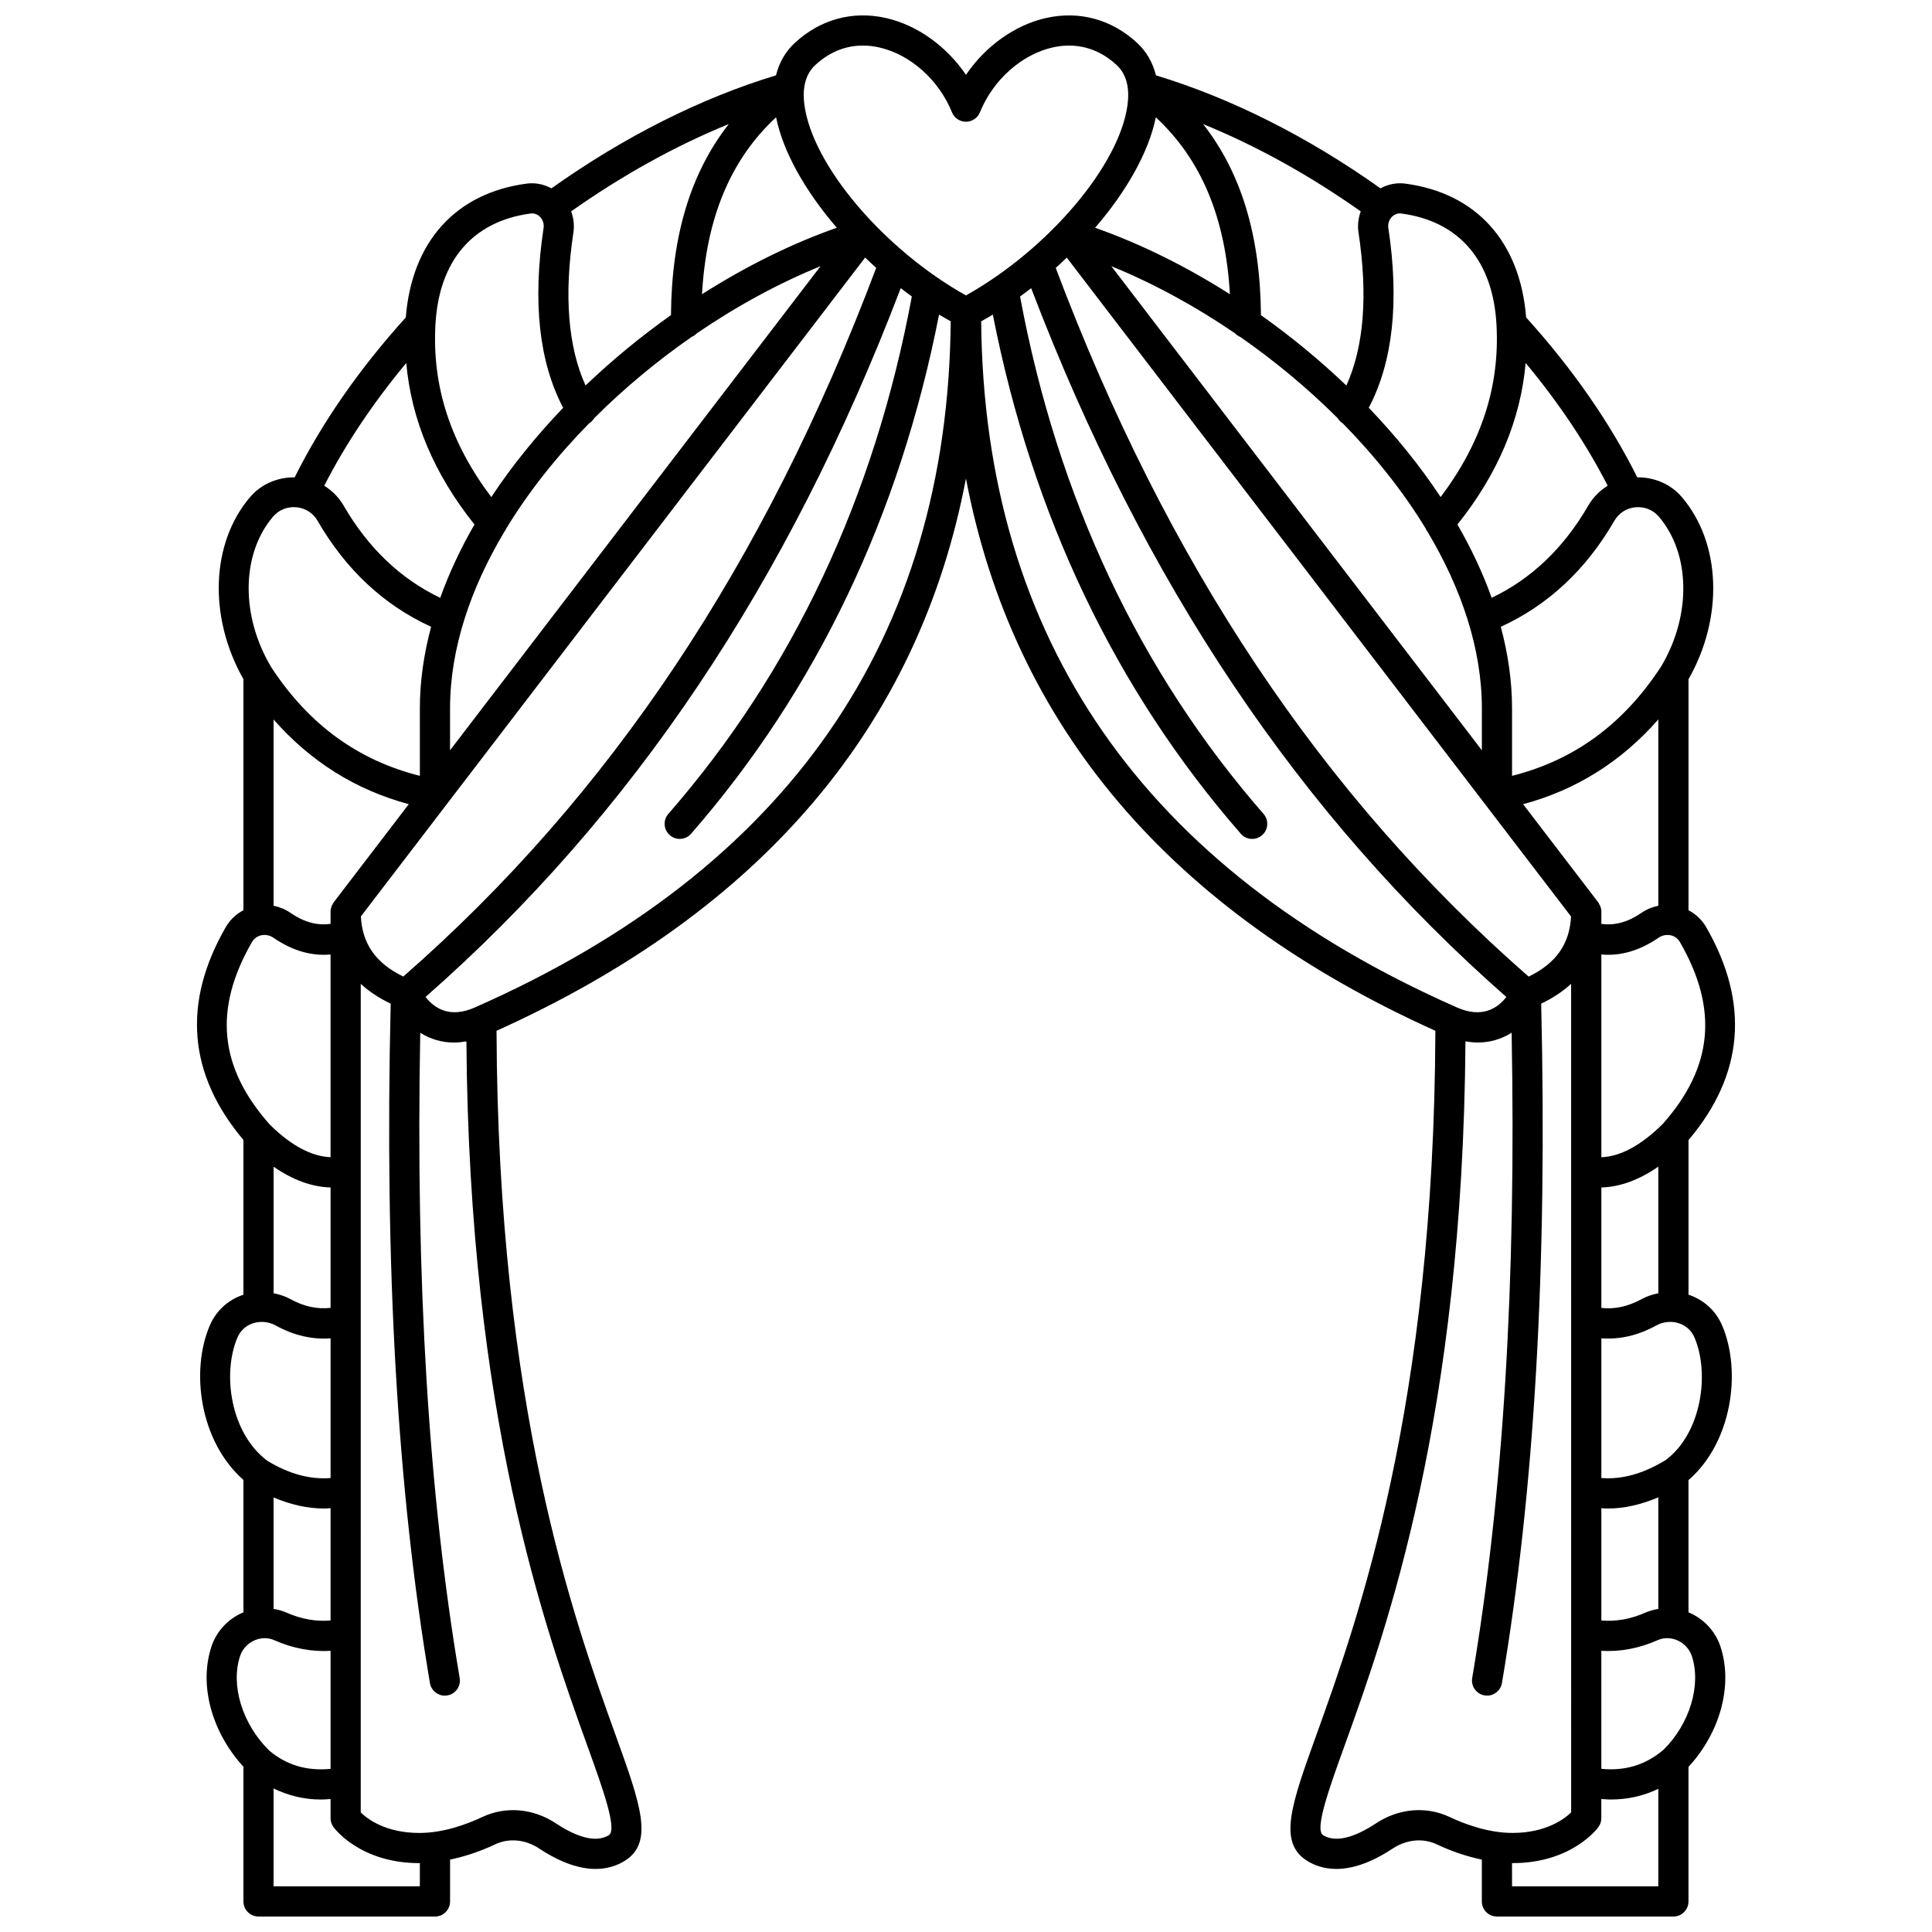 <?xml version="1.0" encoding="UTF-8"?>
<!-- Uploaded to: ICON Repo, www.iconrepo.com, Generator: ICON Repo Mixer Tools -->
<svg width="800px" height="800px" version="1.1" viewBox="144 144 512 512" xmlns="http://www.w3.org/2000/svg">
 <defs>
  <clipPath id="a">
   <path d="m196 148.09h408v503.81h-408z"/>
  </clipPath>
 </defs>
 <g clip-path="url(#a)">
  <path d="m600.41 495.32c-1.648-3.875-4.754-6.769-8.75-8.152-0.059-0.02-0.129-0.023-0.188-0.043v-40.992c14.668-17.312 16.266-36.285 4.684-56.43-1.125-1.957-2.754-3.457-4.684-4.481v-61.223c9.324-16.34 8.664-36.031-1.762-48.266-2.938-3.445-7.293-5.285-11.816-5.231-7.258-14.527-17.137-28.762-29.449-42.371-1.598-20.062-13.195-32.969-32.047-35.473-2.301-0.309-4.559 0.18-6.551 1.258-19.199-13.656-39.66-23.945-59.512-29.945-0.84-3.394-2.508-6.324-5.031-8.648-6.742-6.207-15.281-8.52-24.062-6.559-8.344 1.875-16.121 7.508-21.25 15.07-5.125-7.559-12.906-13.191-21.25-15.07-8.77-1.969-17.32 0.352-24.062 6.559-2.523 2.324-4.191 5.254-5.031 8.648-19.848 5.996-40.309 16.289-59.512 29.945-1.992-1.078-4.25-1.566-6.551-1.258-18.852 2.504-30.449 15.414-32.047 35.473-12.309 13.605-22.191 27.844-29.449 42.371-4.504-0.055-8.875 1.781-11.816 5.231-10.398 12.203-11.082 31.816-1.762 48.254v61.23c-1.926 1.023-3.559 2.527-4.684 4.481-11.539 20.066-9.992 38.969 4.684 56.41v41.02c-0.059 0.02-0.129 0.023-0.188 0.043-3.996 1.383-7.102 4.277-8.75 8.152-5.106 12-2.68 30.617 8.938 40.875v35.113c-0.109 0.043-0.219 0.059-0.328 0.109-3.871 1.719-6.84 4.977-8.148 8.945-3.352 10.125 0.023 22.59 8.477 31.844v35.695c0 2.207 1.789 4 4 4h46.762c2.211 0 4-1.793 4-4v-11.09c3.883-0.812 7.879-2.121 11.973-4.051 3.644-1.723 7.996-1.301 11.648 1.117 6.09 4.031 11.039 5.406 14.949 5.406 3.254 0 5.797-0.953 7.691-2.125 7.867-4.863 4.223-14.984-2.398-33.352-10.938-30.352-31.199-86.656-31.547-186.64 70.266-31.695 111.95-80.809 124.4-146.37 12.449 65.559 54.137 114.68 124.4 146.37-0.344 99.984-20.609 156.29-31.547 186.64-6.617 18.371-10.266 28.488-2.402 33.352 1.898 1.172 4.438 2.125 7.695 2.125 3.914 0 8.859-1.375 14.949-5.406 3.652-2.414 8.004-2.832 11.648-1.117 4.094 1.93 8.09 3.238 11.973 4.051v11.09c0 2.207 1.789 4 4 4h46.762c2.211 0 4-1.793 4-4v-35.66c8.41-9.105 11.852-21.68 8.477-31.875-1.309-3.965-4.277-7.231-8.148-8.945-0.109-0.047-0.219-0.062-0.328-0.109v-35.07c11.582-10.039 14.086-28.832 8.945-40.926zm-20.328 76.027c-3.957 1.746-7.812 2.418-11.707 2.102v-29.766c0.555 0.031 1.109 0.094 1.664 0.094 4.387 0 8.867-1.031 13.434-2.969v29.574c-1.164 0.195-2.309 0.488-3.391 0.965zm-30.984-168.54c-54.766-47.891-95.781-109.39-125.32-187.8 1-0.895 1.965-1.816 2.926-2.734l133.64 174.61c-0.375 7.293-3.984 12.418-11.238 15.93zm-45.082-197.2c2.523 16.688 1.43 30.293-3.211 40.566-7.07-6.754-14.691-13.023-22.641-18.656-0.16-20.988-5.203-37.727-15.328-50.633 14.07 5.731 28.227 13.566 41.773 23.137-0.641 1.77-0.879 3.684-0.594 5.586zm44.297 34.59c8.793 10.57 16.078 21.465 21.738 32.523-2.09 1.301-3.879 3.082-5.141 5.262-6.488 11.234-15.098 19.426-25.602 24.449-2.352-6.59-5.41-13.086-9.074-19.438 10.699-13.359 16.746-27.707 18.078-42.797zm-26.504 43.852c0.129 0.332 0.32 0.629 0.535 0.918 8.961 15.023 14.367 30.984 14.367 46.785v11.082l-98.195-128.29c11.09 4.523 22.203 10.562 32.773 17.777 0.383 0.41 0.848 0.738 1.379 0.957 9.18 6.387 17.914 13.641 25.824 21.531 0.316 0.512 0.715 0.977 1.258 1.316 0.023 0.016 0.051 0.012 0.07 0.027 8.512 8.672 16.012 18.066 21.988 27.891zm-71.504-108.96c12.059 11.172 18.492 26.648 19.633 46.883-11.637-7.41-23.766-13.41-35.719-17.609 8.355-9.711 14.227-20.086 16.086-29.273zm97.336 182.03c14.062-3.769 26.039-11.301 35.832-22.457v49.367c-1.586 0.324-3.117 0.953-4.481 1.891-3.625 2.492-7.125 3.41-10.617 2.91v-3.269c0-0.496-0.113-0.973-0.289-1.422-0.059-0.16-0.156-0.293-0.234-0.441-0.102-0.188-0.168-0.391-0.301-0.562zm31.395 131.16c-3.617 1.988-7.133 2.727-10.66 2.328v-31.914c4.969-0.152 10.008-1.996 15.098-5.523v33.555c-1.531 0.316-3.035 0.781-4.438 1.555zm14.02 10.168c4.098 9.637 1.84 25.438-7.656 32.5-5.965 3.625-11.562 5.176-17.023 4.742v-37.023c4.856 0.363 9.719-0.754 14.512-3.383 1.914-1.051 4.168-1.258 6.156-0.566 1.832 0.637 3.254 1.961 4.012 3.731zm-8.391-56.609c-5.812 5.738-11.184 8.625-16.289 8.844v-53.734c5.094 0.457 10.168-1.016 15.145-4.434 0.957-0.656 2.137-0.891 3.246-0.645 1.047 0.234 1.914 0.879 2.449 1.812 10.234 17.789 8.73 33.156-4.551 48.156zm-0.535-121.07c-10.031 15.262-22.992 24.691-39.422 28.84v-17.855c0-7.223-1.055-14.465-2.984-21.648 12.449-5.676 22.586-15.09 30.113-28.121 1.184-2.039 3.227-3.336 5.606-3.555 2.41-0.207 4.641 0.688 6.176 2.492 8.457 9.906 8.633 26.352 0.512 39.848zm-68.793-120.19c15.359 2.039 24.324 12.492 25.246 29.434 0.91 16.355-3.984 31.352-14.801 45.715-5.461-8.277-11.902-16.219-19.047-23.664 6.363-12.047 8.148-28.027 5.188-47.664-0.164-1.074 0.191-2.172 0.949-2.941 0.395-0.395 1.254-1.023 2.465-0.879zm-142.66-44.504c1.578 0 3.035 0.203 4.309 0.492 8.25 1.855 15.82 8.602 19.297 17.191 0.609 1.508 2.078 2.5 3.707 2.5 1.629 0 3.094-0.992 3.707-2.5 3.477-8.59 11.047-15.336 19.297-17.191 4.352-0.98 10.809-0.965 16.891 4.633 2.547 2.344 3.531 5.887 2.926 10.531-2.082 16.074-21.09 38.395-42.82 50.562-21.73-12.168-40.738-34.488-42.82-50.562-0.602-4.644 0.383-8.188 2.926-10.531 4.301-3.957 8.785-5.125 12.582-5.125zm-121.8 246.72c-7.25-3.512-10.863-8.637-11.242-15.93l133.64-174.61c0.965 0.918 1.926 1.84 2.926 2.734-29.535 78.414-70.551 139.91-125.32 187.8zm-20.98 140.98c0.57 0 1.141-0.059 1.707-0.094v29.766c-3.891 0.32-7.75-0.352-11.707-2.102-1.086-0.48-2.231-0.773-3.394-0.965v-29.531c4.516 1.898 8.988 2.926 13.395 2.926zm1.707-85.082v31.906c-3.527 0.398-7.039-0.34-10.66-2.332-1.402-0.77-2.91-1.23-4.438-1.547v-33.527c5.059 3.504 10.105 5.352 15.098 5.5zm0.824-75.566c-0.133 0.172-0.199 0.375-0.305 0.566-0.078 0.148-0.172 0.281-0.234 0.441-0.176 0.457-0.289 0.934-0.289 1.426v3.269c-3.496 0.504-6.988-0.414-10.617-2.91-1.363-0.938-2.894-1.562-4.481-1.887v-49.355c9.766 11.125 21.746 18.66 35.832 22.438zm37.312-100.13c-3.66 6.352-6.723 12.848-9.074 19.438-10.504-5.027-19.109-13.219-25.605-24.449-1.258-2.18-3.043-3.961-5.137-5.262 5.66-11.059 12.945-21.953 21.738-32.523 1.34 15.082 7.383 29.43 18.078 42.797zm-6.473 48.754c0-15.801 5.406-31.766 14.367-46.785 0.219-0.293 0.406-0.586 0.535-0.918 5.969-9.824 13.473-19.223 21.98-27.895 0.023-0.012 0.051-0.012 0.07-0.027 0.547-0.336 0.945-0.805 1.258-1.316 7.906-7.894 16.641-15.145 25.824-21.531 0.527-0.219 0.992-0.547 1.379-0.957 10.57-7.219 21.688-13.258 32.773-17.777l-98.188 128.29zm32.102-131.74c13.551-9.57 27.703-17.406 41.773-23.137-10.125 12.906-15.168 29.645-15.328 50.633-7.949 5.633-15.57 11.898-22.641 18.656-4.641-10.273-5.734-23.879-3.211-40.57 0.285-1.895 0.047-3.809-0.594-5.582zm54.305-24.926c1.859 9.191 7.734 19.566 16.086 29.273-11.957 4.199-24.082 10.199-35.719 17.609 1.137-20.234 7.57-35.711 19.633-46.883zm-65.031 25.496c1.227-0.148 2.074 0.484 2.465 0.879 0.754 0.773 1.113 1.871 0.949 2.941-2.965 19.637-1.18 35.613 5.188 47.668-7.137 7.445-13.582 15.391-19.047 23.664-10.82-14.363-15.715-29.359-14.801-45.719 0.922-16.941 9.887-27.395 25.246-29.434zm-68.285 80.336c1.535-1.801 3.793-2.703 6.176-2.492 2.383 0.219 4.422 1.512 5.602 3.555 7.527 13.031 17.668 22.445 30.117 28.121-1.926 7.184-2.984 14.43-2.984 21.648l0.004 17.859c-16.434-4.144-29.387-13.562-39.34-28.707-8.203-13.629-8.027-30.074 0.426-39.984zm-5.598 112.76c0.535-0.926 1.406-1.574 2.449-1.812 1.109-0.25 2.289-0.012 3.246 0.645 4.977 3.422 10.051 4.898 15.145 4.438v53.727c-5.106-0.223-10.449-3.078-16.105-8.648-13.461-15.191-14.965-30.559-4.734-48.348zm-3.832 104.77c0.75-1.766 2.18-3.09 4.012-3.727 1.996-0.691 4.246-0.488 6.156 0.566 4.789 2.629 9.652 3.75 14.512 3.387v37.02c-5.461 0.438-11.012-1.086-16.719-4.539-9.801-7.269-12.062-23.07-7.961-32.707zm0.695 84.418c0.605-1.832 1.992-3.34 3.801-4.144 1.738-0.758 3.59-0.793 5.242-0.062 4.938 2.184 9.941 3.121 14.938 2.832v31.277c-6.352 0.617-11.754-1.027-16.293-4.887-7.09-6.984-10.25-17.266-7.688-25.016zm47.648 61.031h-38.766v-25.93c3.891 1.875 8.066 2.93 12.582 2.93 0.824 0 1.672-0.07 2.516-0.137v5.07c0 0.84 0.266 1.66 0.754 2.34 0.281 0.391 7.098 9.578 22.773 9.578 0.043 0 0.094-0.008 0.137-0.008v6.156zm50.059-13.547c-3.965 2.457-9.812-0.363-14.027-3.148-6-3.973-13.281-4.598-19.473-1.68-4.086 1.926-10.309 4.231-16.695 4.231-8.953 0-13.785-3.731-15.535-5.434l0.004-219.59c2.191 2.023 4.848 3.769 7.934 5.262-1.656 69.875 1.738 128.8 10.398 180.04 0.332 1.953 2.023 3.332 3.938 3.332 0.219 0 0.445-0.016 0.672-0.055 2.176-0.367 3.644-2.43 3.273-4.606-8.262-48.883-11.68-104.93-10.449-171.01 2.688 1.699 5.719 2.598 8.969 2.598 1.066 0 2.16-0.129 3.266-0.316 0.711 99.629 21.004 156.02 32 186.55 4.156 11.508 8.078 22.379 5.727 23.832zm-35.387-219.4c-6.691 2.992-10.797 0.301-13.168-2.746 54.852-48.172 96.102-109.7 125.93-187.84 0.973 0.75 1.953 1.492 2.941 2.207-9.887 53.195-31.566 99.332-64.527 137.12-1.449 1.664-1.277 4.191 0.387 5.641 0.754 0.66 1.695 0.984 2.629 0.984 1.113 0 2.223-0.465 3.016-1.371 33.215-38.09 55.285-84.363 65.711-137.58 1.02 0.621 2.055 1.203 3.09 1.789-0.762 84.062-43.129 145.22-126.01 181.79zm134.08-181.79c1.035-0.582 2.07-1.164 3.09-1.789 10.43 53.211 32.496 99.488 65.711 137.58 0.793 0.906 1.902 1.371 3.016 1.371 0.934 0 1.871-0.324 2.629-0.984 1.664-1.453 1.836-3.981 0.387-5.641-32.961-37.793-54.641-83.93-64.527-137.12 0.996-0.719 1.973-1.461 2.941-2.207 29.828 78.141 71.074 139.67 125.93 187.84-2.371 3.047-6.477 5.738-13.184 2.738-0.02-0.008-0.035-0.016-0.055-0.023-82.828-36.57-125.18-97.727-125.94-181.76zm104.65 398.04c-4.215 2.781-10.066 5.602-14.031 3.148-2.348-1.453 1.574-12.328 5.723-23.836 11-30.527 31.289-86.918 32-186.55 1.109 0.191 2.203 0.316 3.269 0.316 3.246 0 6.277-0.898 8.965-2.594 1.234 66.078-2.188 122.12-10.449 171.01-0.367 2.176 1.098 4.242 3.273 4.606 0.227 0.039 0.453 0.055 0.672 0.055 1.914 0 3.606-1.379 3.938-3.332 8.656-51.23 12.055-110.16 10.398-180.04 3.086-1.488 5.746-3.238 7.934-5.262l0.008 219.58c-1.75 1.699-6.633 5.445-15.535 5.445-6.387 0-12.602-2.301-16.695-4.231-6.184-2.914-13.465-2.285-19.469 1.68zm36.031 16.695v-6.156c0.043 0 0.094 0.008 0.137 0.008 15.676 0 22.492-9.184 22.773-9.578 0.492-0.68 0.754-1.5 0.754-2.34v-5.07c0.832 0.059 1.664 0.133 2.477 0.133 4.5 0 8.703-0.941 12.625-2.836v25.84zm47.648-61.027c2.562 7.746-0.602 18.023-7.481 24.816-4.715 4.027-10.145 5.695-16.5 5.078v-31.273c5 0.293 10-0.648 14.938-2.832 1.648-0.73 3.504-0.699 5.242 0.062 1.812 0.809 3.195 2.32 3.801 4.148z"/>
 </g>
</svg>
